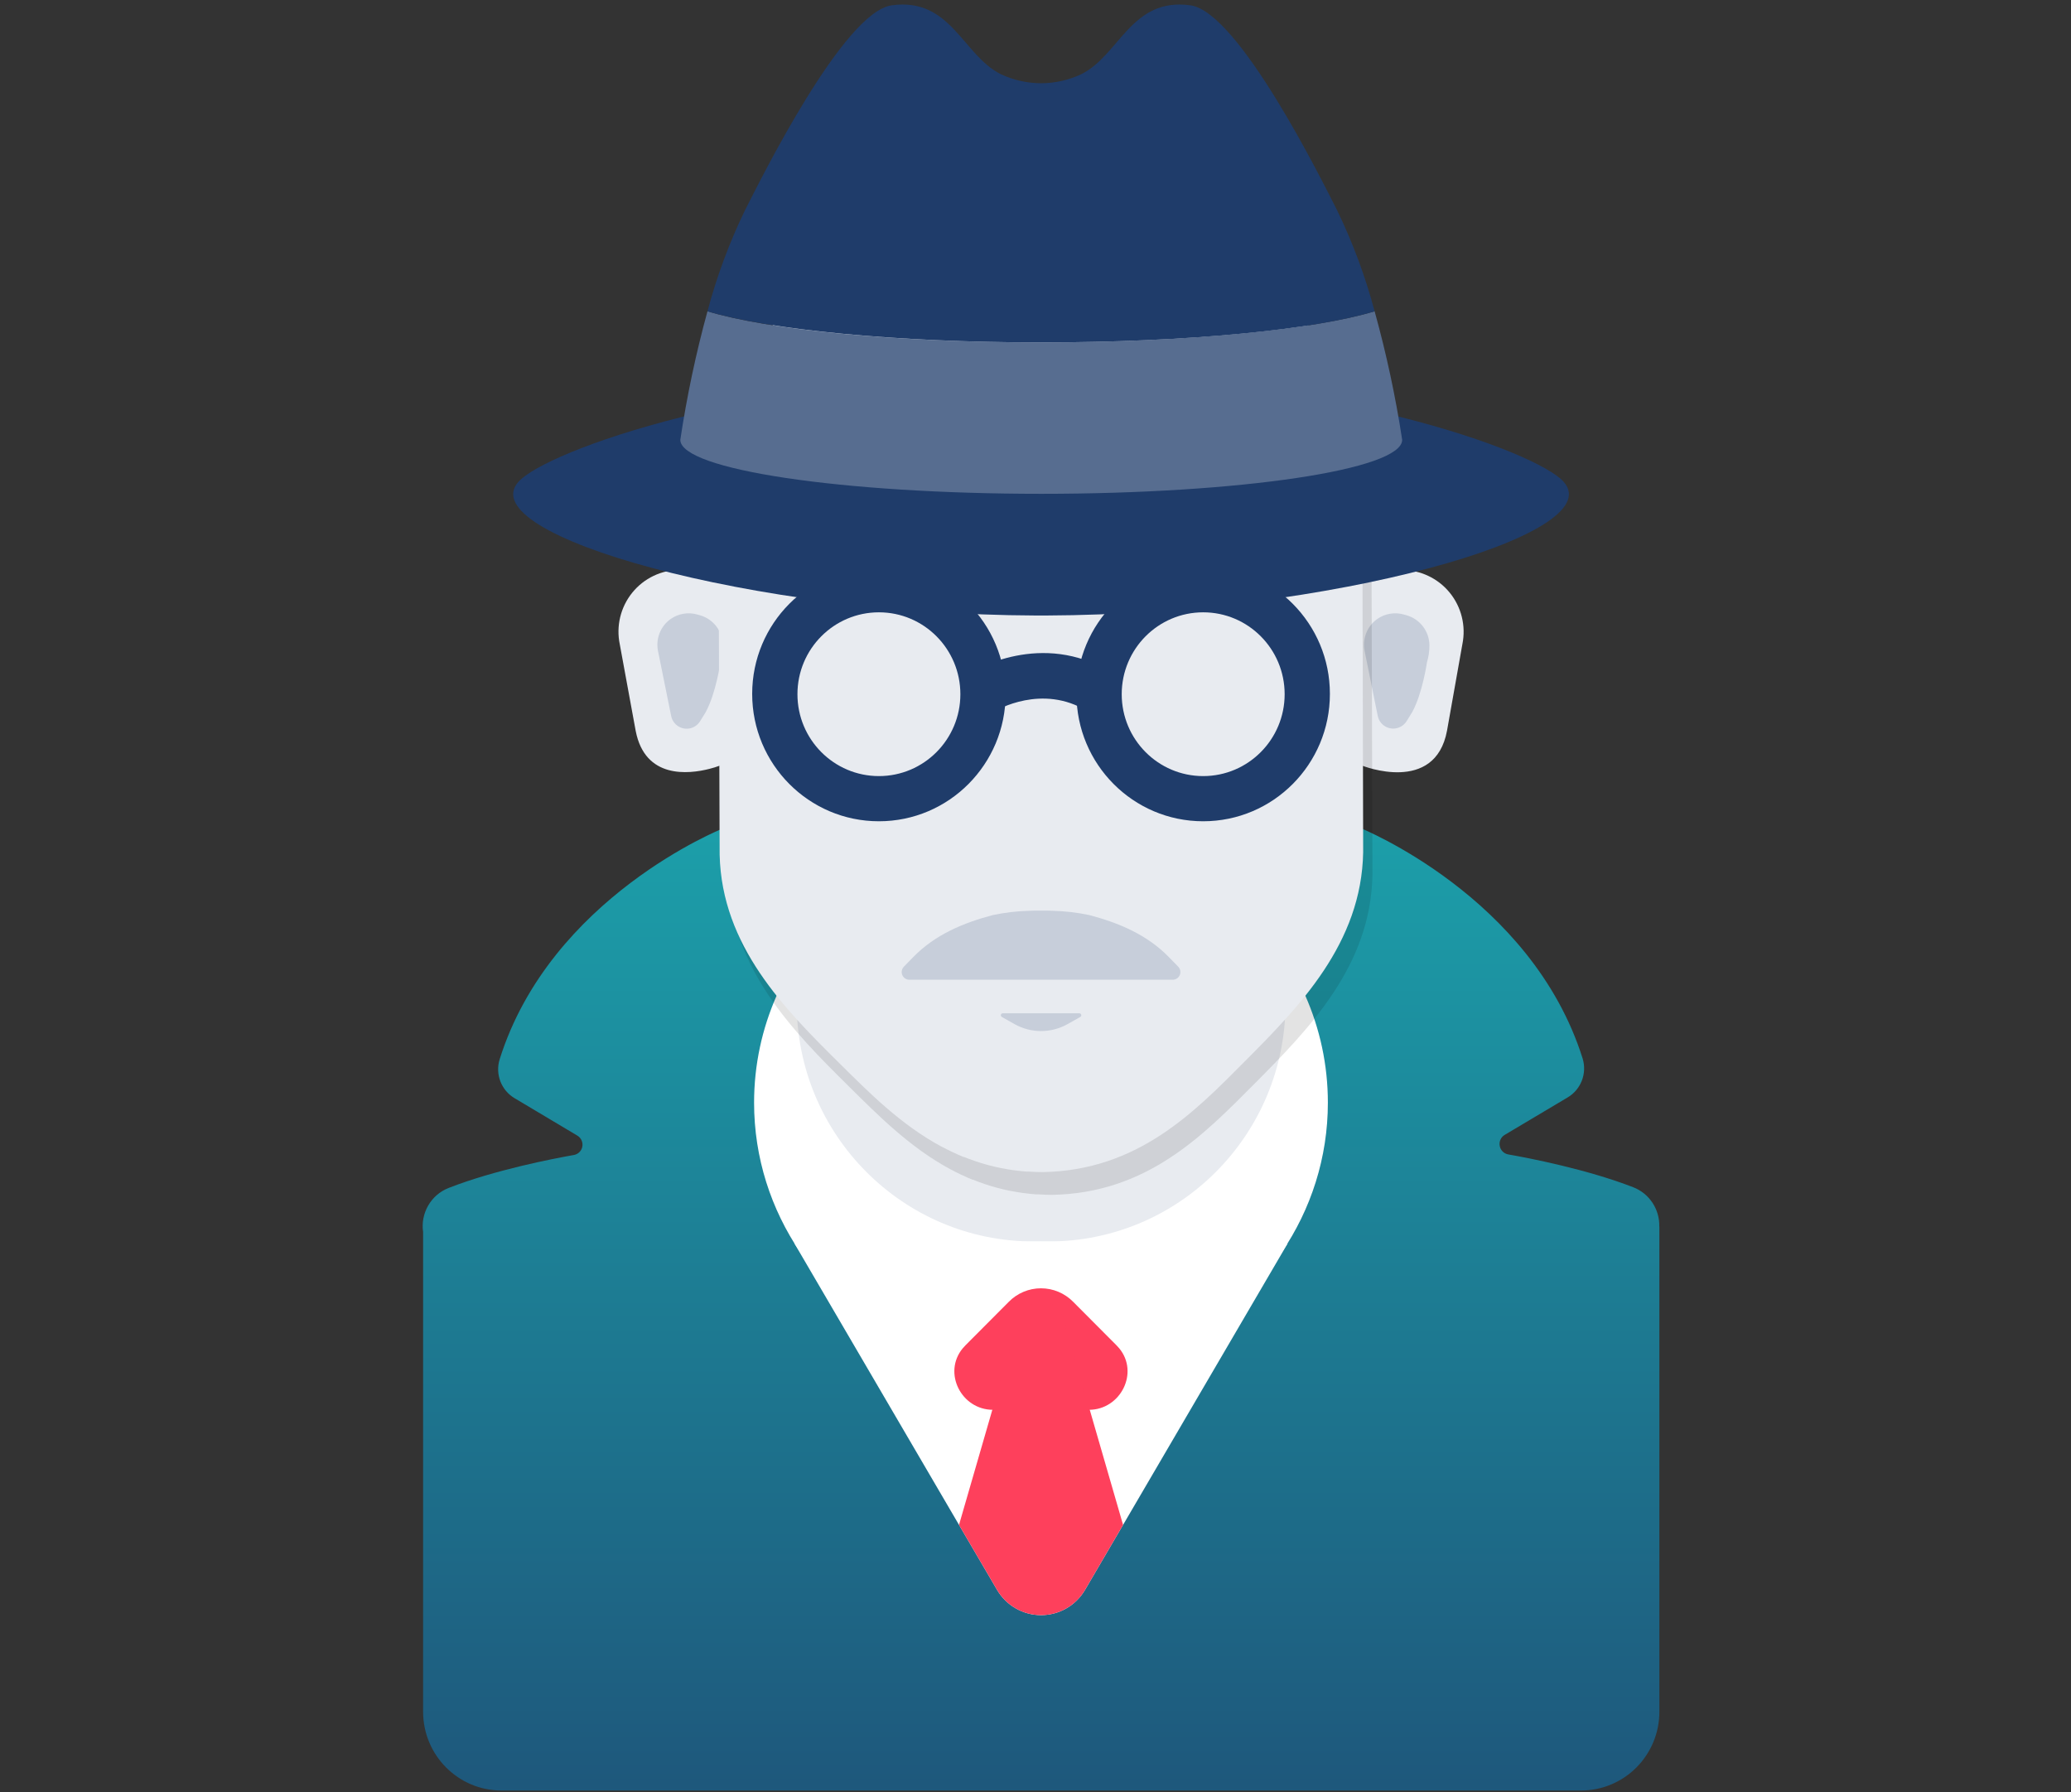 <?xml version="1.0" encoding="UTF-8"?>
<svg width="208px" height="180px" viewBox="0 0 208 180" version="1.1" xmlns="http://www.w3.org/2000/svg" xmlns:xlink="http://www.w3.org/1999/xlink">
    <rect x="0" y="0" width="208" height="180" fill="#333333" stroke="none"/>
    <!-- Generator: sketchtool 53.2 (72643) - https://sketchapp.com -->
    <title>EBD8F655-B21F-46E7-864E-9D293472D2CC</title>
    <desc>Created with sketchtool.</desc>
    <defs>
        <linearGradient x1="49.187%" y1="-29.704%" x2="49.187%" y2="138.302%" id="linearGradient-1">
            <stop stop-color="#1BB4B7" offset="0%"></stop>
            <stop stop-color="#1F3C6A" offset="100%"></stop>
        </linearGradient>
    </defs>
    <g id="Features" stroke="none" stroke-width="1" fill="none" fill-rule="evenodd">
        <g id="Features-/-IP-Masking">
            <g id="IP-Masking" transform="translate(42, 0)">
                <g>
                    <path d="M124.65,123.172 L124.659,123.172 L124.659,171.905 C124.659,174.002 123.83,176.013 122.355,177.496 C120.879,178.98 118.878,179.813 116.791,179.813 L8.368,179.813 C4.022,179.813 0.498,176.273 0.495,171.905 L0.495,123.729 C0.221,121.866 1.256,119.996 3.077,119.293 C7.691,117.493 13.514,116.365 15.636,115.99 C16.051,115.917 16.382,115.603 16.477,115.191 C16.579,114.742 16.38,114.279 15.986,114.044 L9.686,110.289 C8.343,109.496 7.72,107.878 8.182,106.383 C13.295,90.091 30.582,83.207 30.582,83.207 L62.518,110.398 L62.614,118.562 L62.727,110.312 L94.545,83.12 C94.545,83.12 111.818,90.005 116.95,106.296 C117.411,107.791 116.791,109.409 115.45,110.207 L109.145,113.957 C108.733,114.187 108.524,114.666 108.636,115.127 C108.73,115.539 109.059,115.856 109.473,115.931 C111.595,116.301 117.418,117.434 122.032,119.229 C123.69,119.872 124.694,121.482 124.65,123.172 Z" id="Combined-Shape" fill="url(#linearGradient-1)"></path>
                    <path d="M91.364,110.737 C91.364,121.829 84.545,131.395 74.695,135.786 C73.286,136.41 71.64,136.097 70.555,135 L62.55,126.955 L54.545,135 C53.46,136.097 51.814,136.41 50.405,135.786 C40.564,131.4 33.736,121.834 33.736,110.737 C33.736,95.482 46.636,83.12 62.545,83.12 C78.455,83.12 91.364,95.482 91.364,110.737 Z" id="Path" fill="#FFFFFF"></path>
                    <path d="M94.777,57.248 L98.768,57.248 C100.633,57.229 102.406,58.059 103.591,59.505 C104.777,60.952 105.248,62.859 104.873,64.695 L103.332,73.375 C102.136,79.812 94.832,76.897 94.832,76.897 L94.777,57.248 Z" id="Path" fill="#E8EBF0"></path>
                    <path d="M99.236,61.78 L98.973,61.707 C98.066,61.454 97.094,61.622 96.323,62.164 L96.323,62.164 C95.301,62.889 94.804,64.153 95.055,65.385 L96.373,71.89 C96.423,72.143 96.533,72.38 96.695,72.58 L96.695,72.58 C97.02,72.98 97.516,73.197 98.028,73.165 C98.541,73.132 99.006,72.853 99.277,72.416 L99.841,71.502 C100.868,69.62 101.314,66.527 101.314,66.527 C101.48,65.976 101.565,65.403 101.564,64.827 L101.564,64.827 C101.56,63.401 100.607,62.153 99.236,61.78 L99.236,61.78 Z" id="Path" fill="#C7CEDA"></path>
                    <path d="M30.373,76.861 L30.295,76.888 C29.953,77.016 29.604,77.125 29.25,77.213 C27.159,77.747 22.782,78.245 21.845,73.398 L20.25,64.718 C19.864,62.886 20.323,60.977 21.497,59.523 C22.672,58.069 24.437,57.227 26.3,57.23 L29.25,57.23 L30.295,57.23 L30.373,76.861 Z" id="Path" fill="#E8EBF0"></path>
                    <path d="M28.268,61.78 L28.005,61.707 C27.098,61.454 26.126,61.622 25.355,62.164 L25.355,62.164 C24.33,62.893 23.833,64.164 24.091,65.398 L25.409,71.904 C25.459,72.157 25.57,72.394 25.732,72.594 L25.732,72.594 C26.056,72.993 26.553,73.211 27.065,73.178 C27.577,73.146 28.042,72.867 28.314,72.429 L28.877,71.516 C29.905,69.634 30.35,66.541 30.35,66.541 C30.518,65.99 30.604,65.417 30.605,64.841 L30.605,64.841 C30.604,63.407 29.646,62.152 28.268,61.78 L28.268,61.78 Z" id="Path" fill="#C7CEDA"></path>
                    <path d="M38.018,95.368 L87.109,95.368 L87.109,100.754 C87.109,113.965 76.453,124.675 63.309,124.675 L61.818,124.675 C48.674,124.675 38.018,113.965 38.018,100.754 L38.018,95.368 Z" id="Path" fill="#E8EBF0"></path>
                    <g id="Group" opacity="0.11" style="mix-blend-mode: multiply;" transform="translate(30.909, 20.102)" fill="#000000">
                        <path d="M64.836,34.89 L64.836,34.89 L64.836,33.752 C64.805,24.323 61.2,15.195 54.545,9.082 C54.209,8.776 53.868,8.47 53.518,8.169 C53.4,8.068 53.277,7.972 53.159,7.867 L52.445,7.278 L51.991,6.94 C51.764,6.761 51.536,6.583 51.3,6.41 L50.823,6.072 C50.586,5.907 50.368,5.738 50.114,5.574 L49.609,5.245 L48.877,4.788 L48.345,4.473 C48.091,4.326 47.841,4.176 47.586,4.016 L47.023,3.714 C46.764,3.577 46.505,3.44 46.241,3.308 L45.65,3.024 C45.382,2.901 45.118,2.773 44.845,2.654 L44.618,2.554 L44.618,2.554 C40.752,0.89 36.592,0.021 32.386,-7.10542736e-15 C22.75,0.146 15.464,4.381 10.291,9.224 C3.686,15.405 0.132,24.556 0.164,33.985 L0.164,35.127 L0.164,35.127 L0.277,68.021 C0.491,77.19 6.809,83.517 12.295,88.949 C15.259,91.882 18.455,95.121 22.536,97.319 L22.536,97.319 L22.582,97.342 C22.9,97.511 23.227,97.675 23.555,97.83 L23.732,97.913 C24.073,98.073 24.418,98.228 24.768,98.37 L24.814,98.37 C25.159,98.511 25.514,98.639 25.873,98.762 L26.027,98.817 C26.386,98.941 26.755,99.05 27.127,99.151 L27.323,99.206 C27.709,99.306 28.095,99.402 28.495,99.48 L28.518,99.48 C28.914,99.562 29.314,99.626 29.718,99.685 L29.932,99.713 C30.332,99.768 30.741,99.809 31.155,99.841 L31.395,99.841 C31.85,99.868 32.264,99.891 32.714,99.891 L32.714,99.891 C42.35,99.74 48.041,93.796 53.055,88.762 C58.509,83.28 64.782,76.92 64.932,67.747 L64.836,34.89 Z" id="Path"></path>
                    </g>
                    <path d="M94.836,52.707 L94.836,52.707 L94.836,51.57 C94.805,42.14 91.2,33.012 84.545,26.899 C84.209,26.593 83.868,26.287 83.518,25.986 C83.4,25.885 83.277,25.789 83.159,25.684 L82.445,25.095 L81.991,24.757 C81.764,24.579 81.536,24.401 81.3,24.227 L80.823,23.889 C80.586,23.724 80.368,23.555 80.114,23.391 L79.609,23.062 L78.877,22.605 L78.345,22.29 C78.091,22.144 77.841,21.993 77.586,21.833 L77.023,21.531 C76.764,21.394 76.505,21.257 76.241,21.125 L75.65,20.842 C75.382,20.718 75.118,20.59 74.845,20.472 L74.618,20.371 L74.618,20.371 C70.752,18.707 66.592,17.838 62.386,17.817 C52.75,17.963 45.464,22.198 40.291,27.041 C33.686,33.222 30.132,42.373 30.164,51.803 L30.164,52.945 L30.164,52.945 L30.277,85.838 C30.491,95.007 36.809,101.335 42.295,106.766 C45.259,109.699 48.455,112.939 52.536,115.136 L52.536,115.136 L52.582,115.159 C52.9,115.328 53.227,115.492 53.555,115.648 L53.732,115.73 C54.073,115.89 54.418,116.045 54.768,116.187 L54.814,116.187 C55.159,116.328 55.514,116.456 55.873,116.58 L56.027,116.635 C56.386,116.758 56.755,116.868 57.127,116.968 L57.323,117.023 C57.709,117.123 58.095,117.219 58.495,117.297 L58.495,117.297 C58.891,117.379 59.291,117.443 59.695,117.503 L59.909,117.53 C60.309,117.585 60.718,117.626 61.132,117.658 L61.373,117.658 C61.827,117.685 62.241,117.708 62.691,117.708 L62.691,117.708 C72.327,117.557 78.018,111.614 83.032,106.579 C88.486,101.097 94.759,94.738 94.909,85.564 L94.836,52.707 Z" id="Path" fill="#E8EBF0"></path>
                    <path d="M46.273,82.476 C39.244,82.476 33.545,76.749 33.545,69.684 C33.545,62.619 39.244,56.892 46.273,56.892 C53.302,56.892 59,62.619 59,69.684 C59,76.749 53.302,82.476 46.273,82.476 L46.273,82.476 Z M46.273,61.492 C41.754,61.492 38.091,65.174 38.091,69.716 C38.091,74.257 41.754,77.939 46.273,77.939 C50.791,77.939 54.455,74.257 54.455,69.716 C54.455,65.174 50.791,61.492 46.273,61.492 L46.273,61.492 Z" id="Shape" fill="#1F3C6A" fill-rule="nonzero"></path>
                    <path d="M78.841,82.476 C71.812,82.476 66.114,76.749 66.114,69.684 C66.114,62.619 71.812,56.892 78.841,56.892 C85.87,56.892 91.568,62.619 91.568,69.684 C91.568,76.749 85.87,82.476 78.841,82.476 Z M78.841,61.492 C74.322,61.492 70.659,65.174 70.659,69.716 C70.659,74.257 74.322,77.939 78.841,77.939 C83.36,77.939 87.023,74.257 87.023,69.716 C87.023,65.174 83.36,61.492 78.841,61.492 L78.841,61.492 Z" id="Shape" fill="#1F3C6A" fill-rule="nonzero"></path>
                    <path d="M57.891,71.434 L55.523,67.532 C55.814,67.354 62.636,63.238 69.591,67.532 L67.209,71.424 C62.673,68.624 58.086,71.315 57.891,71.434 Z" id="Path" fill="#1F3C6A"></path>
                    <path d="M76.327,97.072 L75.391,96.113 C73.191,93.856 70.35,92.673 67.4,91.896 C66.193,91.641 64.965,91.497 63.732,91.466 C63.305,91.439 61.809,91.439 61.382,91.466 C60.149,91.497 58.921,91.641 57.714,91.896 C54.764,92.673 51.923,93.856 49.723,96.113 L48.786,97.072 C48.574,97.286 48.505,97.604 48.61,97.887 C48.714,98.17 48.973,98.365 49.273,98.388 L75.841,98.388 C76.14,98.365 76.399,98.17 76.504,97.887 C76.609,97.604 76.54,97.286 76.327,97.072 L76.327,97.072 Z" id="Path" fill="#C7CEDA"></path>
                    <path d="M58.718,101.759 L66.395,101.759 C66.487,101.755 66.569,101.815 66.593,101.904 C66.617,101.993 66.576,102.087 66.495,102.129 L65.218,102.847 C63.564,103.776 61.549,103.776 59.895,102.847 L58.623,102.129 C58.543,102.087 58.502,101.995 58.525,101.906 C58.548,101.818 58.628,101.758 58.718,101.759 L58.718,101.759 Z" id="Path" fill="#C7CEDA"></path>
                    <path d="M115.05,48.39 C112.323,45.302 91.509,37.736 63.073,37.626 L62.041,37.626 C33.605,37.736 12.805,45.302 10.064,48.39 C5.336,53.721 33.495,61.703 62.041,61.812 L63.073,61.812 C91.618,61.703 119.782,53.721 115.05,48.39 Z" id="Path" fill="#1F3C6A"></path>
                    <path d="M96.059,31.262 C89.995,33.09 77.273,34.387 62.559,34.387 C47.845,34.387 35.118,33.113 29.055,31.262 C27.89,35.506 26.98,39.816 26.327,44.169 C26.327,47.165 42.555,49.591 62.577,49.591 C82.6,49.591 98.827,47.165 98.827,44.169 C98.163,39.815 97.238,35.505 96.059,31.262 Z" id="Path" fill="#576D90"></path>
                    <path d="M96.059,31.262 C95.134,27.779 93.879,24.394 92.309,21.152 C90.682,17.954 82.391,1.202 77.564,0.535 C71.605,-0.288 70.455,5.532 66.605,7.447 C65.338,8.044 63.958,8.356 62.559,8.36 C61.159,8.356 59.777,8.044 58.509,7.447 C54.673,5.532 53.509,-0.288 47.555,0.535 C42.727,1.202 34.432,17.945 32.805,21.152 C31.237,24.395 29.981,27.78 29.055,31.262 C35.118,33.09 47.841,34.387 62.559,34.387 C77.277,34.387 90,33.113 96.059,31.262 Z" id="Path" fill="#1F3C6A"></path>
                    <path d="M87.314,124.89 L70.795,153.137 L66.973,159.665 C66.051,161.236 64.371,162.2 62.557,162.2 C60.742,162.2 59.063,161.236 58.141,159.665 L54.318,153.137 L37.8,124.89 L62.559,124.675 L87.314,124.89 Z" id="Path" fill="#FFFFFF"></path>
                    <path d="M65.782,130.733 L70.123,135.091 C70.227,135.196 70.323,135.302 70.414,135.411 C72.432,137.86 70.536,141.579 67.373,141.579 L57.727,141.579 C54.545,141.579 52.668,137.86 54.686,135.411 C54.777,135.302 54.873,135.196 54.977,135.091 L59.318,130.733 C60.172,129.865 61.336,129.377 62.55,129.377 C63.764,129.377 64.928,129.865 65.782,130.733 L65.782,130.733 Z" id="Path" fill="#FE405C"></path>
                    <path d="M70.795,153.137 L66.973,159.665 C66.051,161.236 64.371,162.2 62.557,162.2 C60.742,162.2 59.063,161.236 58.141,159.665 L54.318,153.137 L60.309,132.446 C60.6,131.442 61.516,130.751 62.557,130.751 C63.598,130.751 64.514,131.442 64.805,132.446 L70.795,153.137 Z" id="Path" fill="#FE405C"></path>
                </g>
            </g>
        </g>
    </g>
</svg>